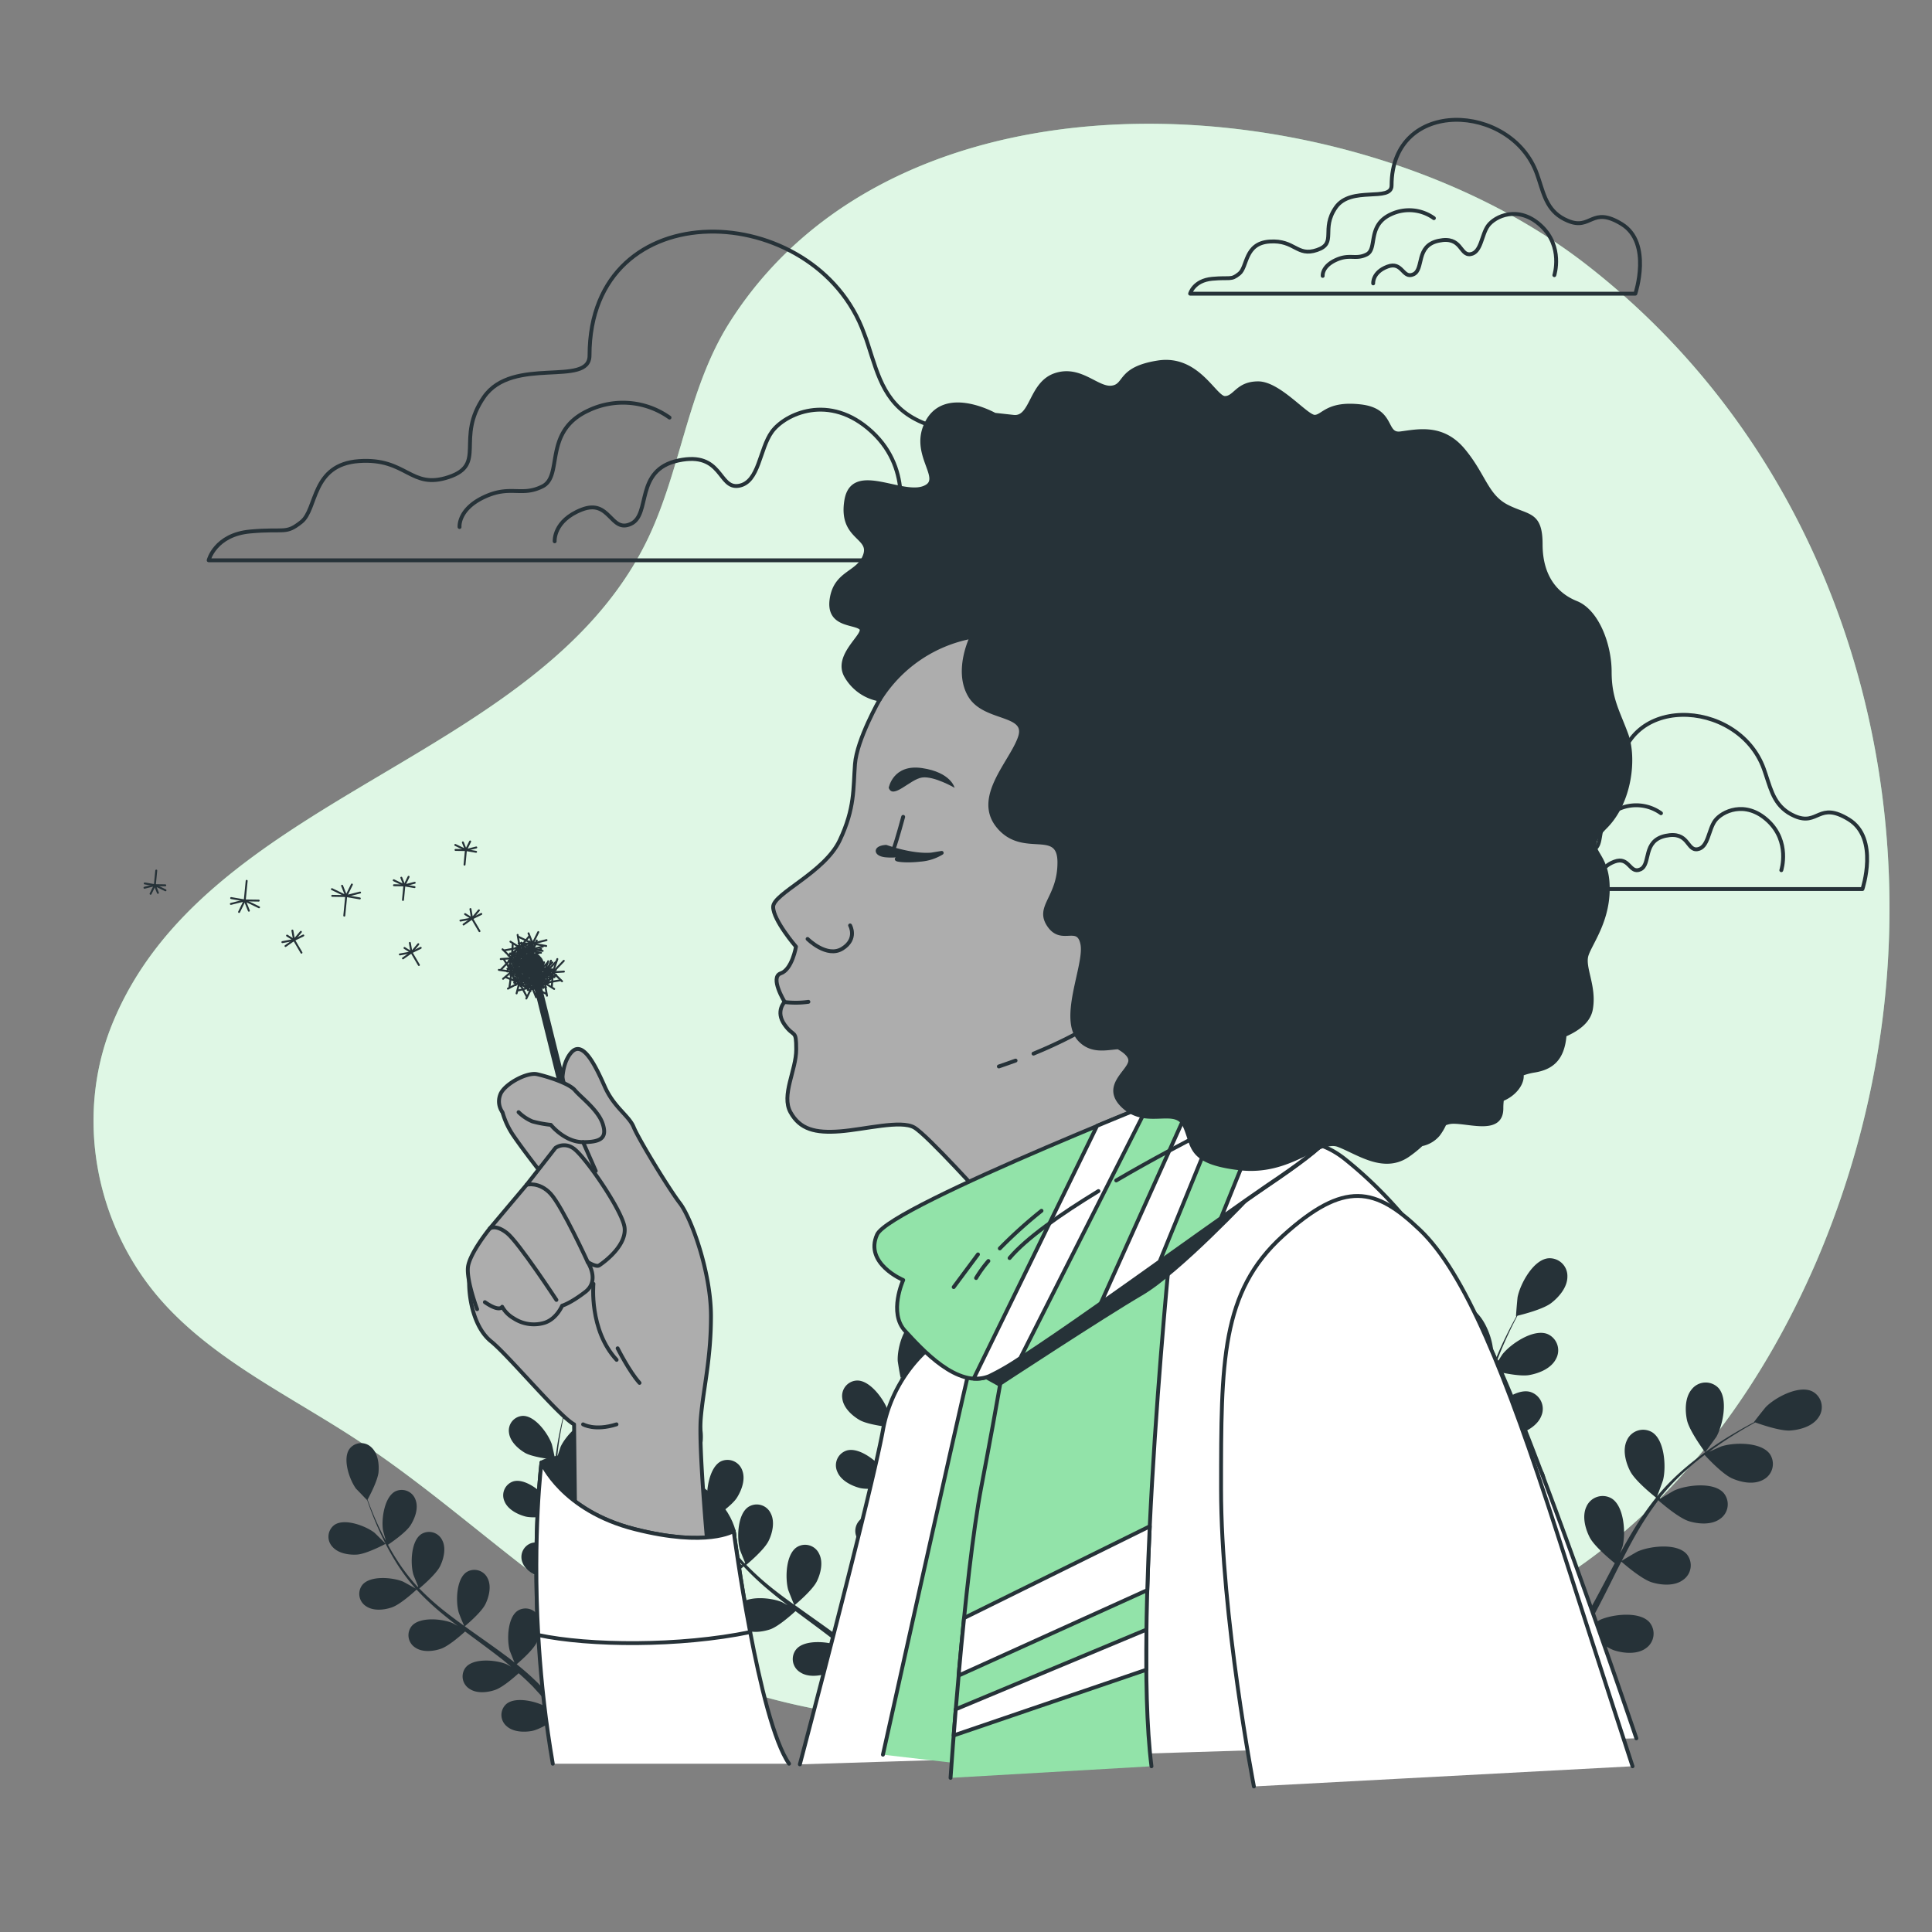 <svg xmlns="http://www.w3.org/2000/svg" viewBox="0 0 500 500"><rect x="0" y="0" width="500" height="500" fill="#808080" stroke="none"/><g id="background-simple"><path d="M486.71,267.33c10.33-72.2-14.12-150.78-76.35-199-60-46.52-176.92-55.21-221.51,15.06-11.2,17.65-12.61,39.2-22,57.69-28.73,56.3-114,64.75-137.93,124.25-9.67,24.08-4.18,52.79,13.84,72.37,13.61,14.8,32.9,23.91,50,35.18,27.83,18.29,51.32,43.35,82,57.77,37.56,17.66,82,17.59,123.78,12.09,39.93-5.27,80.29-15.67,112-38.61,27.24-19.71,46.49-47.61,59.36-77.23A235.51,235.51,0,0,0,486.71,267.33Z" style="fill:#92E3A9"></path><path d="M486.71,267.33c10.33-72.2-14.12-150.78-76.35-199-60-46.52-176.92-55.21-221.51,15.06-11.2,17.65-12.61,39.2-22,57.69-28.73,56.3-114,64.75-137.93,124.25-9.67,24.08-4.18,52.79,13.84,72.37,13.61,14.8,32.9,23.91,50,35.18,27.83,18.29,51.32,43.35,82,57.77,37.56,17.66,82,17.59,123.78,12.09,39.93-5.27,80.29-15.67,112-38.61,27.24-19.71,46.49-47.61,59.36-77.23A235.51,235.51,0,0,0,486.71,267.33Z" style="fill:#fff;opacity:0.7"></path></g><g id="Plants"><path d="M92.34,402.33c2.51-.14,7.47-2.79,7.47-2.8s-2.74-2.74-2.93-2.89c-2.27-1.74-7.68-3.79-10.32-2a3.79,3.79,0,0,0-.57,5.61C87.46,402,90.21,402.45,92.34,402.33Z" style="fill:#263238"></path><path d="M143.66,377.77c.06,0-.77-3.8-.85-4-.93-2.71-4.31-7.4-7.51-7.34a3.79,3.79,0,0,0-3.57,4.37c.26,2.24,2.32,4.13,4.16,5.21C138.06,377.24,143.66,377.77,143.66,377.77Z" style="fill:#263238"></path><path d="M95,388.21l0-.06c.3.87.63,1.79,1,2.79.71,1.84,1.53,3.91,2.58,6.11a66.82,66.82,0,0,0,3.71,6.92,49.84,49.84,0,0,0,5.21,7.09l.07.07c-.81-.48-3.11-1.74-3.29-1.82-2.65-1.09-8.4-1.63-10.47.82a3.78,3.78,0,0,0,.93,5.56c1.87,1.28,4.64,1,6.66.3,2.29-.77,6.11-4.33,6.41-4.61a68.2,68.2,0,0,0,6.52,6.14c1.34,1.11,2.72,2.2,4.12,3.26-.71-.39-1.35-.73-1.45-.77-2.64-1.09-8.4-1.63-10.46.82a3.78,3.78,0,0,0,.93,5.56c1.86,1.28,4.63,1,6.66.3s5.38-3.66,6.24-4.46l1.62,1.21c2.61,1.93,5.21,3.84,7.71,5.79.88.69,1.72,1.4,2.57,2.11-.63-.35-1.17-.64-1.26-.67-2.64-1.09-8.4-1.63-10.46.82a3.78,3.78,0,0,0,.93,5.56c1.87,1.28,4.63,1,6.66.3s5.05-3.38,6.09-4.32c.84.75,1.69,1.5,2.47,2.27.52.53,1.07,1,1.56,1.58l1.49,1.63c.91,1.07,1.86,2.17,2.72,3.24.61.74,1.17,1.46,1.74,2.18-.87-.7-2.6-2-2.75-2.12-2.46-1.47-8.06-2.88-10.47-.77a3.79,3.79,0,0,0,.07,5.64c1.65,1.55,4.44,1.67,6.54,1.3,2.32-.4,6.48-3.21,7-3.56.94,1.19,1.84,2.36,2.67,3.48,2.09,2.78,3.83,5.28,5.23,7.34h2.57c-1.57-2.25-3.69-5.17-6.29-8.49-1-1.22-2-2.5-3.06-3.8a41,41,0,0,0,3-3.82c2.27.85,6.95.8,7.56.79.12,1.52.23,3,.31,4.38.25,4.43.32,8.17.32,10.94h1.28l.85-.43c-.07-2.75-.22-6.39-.56-10.64-.12-1.53-.28-3.17-.46-4.86.6-.16,5.45-1.49,7.27-3,1.65-1.36,3.37-3.55,3.27-5.81a3.8,3.8,0,0,0-4.23-3.73c-3.17.46-5.75,5.63-6.23,8.45,0,.17-.13,2-.18,3.17-.08-.69-.14-1.36-.23-2.06-.16-1.4-.37-2.79-.58-4.29-.13-.72-.26-1.44-.39-2.18s-.33-1.48-.5-2.24c-.41-1.73-.91-3.47-1.46-5.21,1.22-.14,5.56-.72,7.41-1.82s3.86-3,4.11-5.25a3.79,3.79,0,0,0-3.62-4.33c-3.2,0-6.54,4.69-7.44,7.41-.05.17-.48,2.19-.69,3.3-.34-1-.67-2.08-1-3.13-1.08-3-2.27-6-3.44-9-.36-.92-.71-1.85-1.06-2.77.43-.05,5.61-.63,7.67-1.86,1.83-1.1,3.87-3,4.11-5.25a3.79,3.79,0,0,0-3.61-4.33c-3.21,0-6.54,4.69-7.44,7.41-.07.2-.68,3.11-.8,3.86-.77-2-1.52-4.07-2.18-6.1a68.17,68.17,0,0,1-2.17-8.39c.21,0,5.61-.6,7.72-1.86,1.83-1.1,3.87-3,4.11-5.25a3.78,3.78,0,0,0-3.61-4.33c-3.21,0-6.54,4.69-7.44,7.41-.06.17-.53,2.39-.72,3.45h-.19a49.39,49.39,0,0,1-.62-8.69c0-1.6.1-3.13.23-4.62,1,0,5.66-.08,7.69-1s4.17-2.56,4.67-4.77a3.79,3.79,0,0,0-3.12-4.7c-3.19-.38-7,4-8.21,6.55-.06.14-.56,1.65-.91,2.76.06-.67.12-1.37.2-2,.29-2.4.69-4.59,1.07-6.52.23-1.1.45-2.09.67-3,1-.53,5-2.69,6.33-4.42s2.53-4.19,1.94-6.38a3.78,3.78,0,0,0-4.93-2.73c-3,1.13-4.41,6.73-4.27,9.59,0,.25.65,4.09.7,4.06l.06,0c-.23.88-.46,1.83-.7,2.87-.42,1.93-.88,4.11-1.22,6.52a67.85,67.85,0,0,0-.72,7.83,48.88,48.88,0,0,0,.44,8.78.36.36,0,0,0,0,.1c-.41-.84-1.63-3.17-1.75-3.33-1.61-2.37-6.11-6-9.18-5.1a3.79,3.79,0,0,0-2.29,5.16c.85,2.09,3.32,3.37,5.39,3.92,2.33.62,7.48-.24,7.89-.31a67,67,0,0,0,2.05,8.72c.5,1.67,1,3.33,1.63,5-.37-.72-.72-1.36-.77-1.44-1.61-2.37-6.11-6-9.19-5.09a3.79,3.79,0,0,0-2.29,5.15c.85,2.1,3.33,3.37,5.39,3.93s6.51-.09,7.67-.28L149,410c1.11,3,2.23,6.07,3.24,9.08.35,1.06.66,2.11,1,3.17-.34-.64-.63-1.17-.68-1.25-1.61-2.37-6.11-6-9.18-5.09a3.78,3.78,0,0,0-2.29,5.15c.85,2.1,3.32,3.38,5.39,3.93s6.07,0,7.46-.25c.29,1.09.58,2.19.81,3.26.14.73.33,1.43.43,2.17s.23,1.47.34,2.19c.17,1.4.35,2.84.48,4.21.1,1,.17,1.86.25,2.77-.34-1.06-1.05-3.12-1.13-3.28a14.67,14.67,0,0,0-5-5.5,4.11,4.11,0,0,0-.43-.73,3.8,3.8,0,0,0-5.59-.78c-2.39,2.14-1.69,7.87-.53,10.49.07.15,1,1.74,1.6,2.74l-1.33-1.59c-.91-1.08-1.85-2.13-2.85-3.26l-1.53-1.6c-.5-.54-1.09-1.06-1.64-1.59-1.3-1.22-2.68-2.39-4.1-3.54.94-.8,4.24-3.68,5.17-5.61s1.57-4.64.53-6.65a3.78,3.78,0,0,0-5.4-1.61c-2.69,1.74-2.87,7.52-2.12,10.28.05.17.81,2.09,1.25,3.14-.86-.69-1.71-1.37-2.6-2-2.56-1.91-5.22-3.77-7.86-5.64-.81-.57-1.61-1.15-2.41-1.73.34-.28,4.33-3.61,5.37-5.78.93-1.93,1.57-4.64.54-6.65a3.79,3.79,0,0,0-5.41-1.61c-2.68,1.74-2.86,7.52-2.11,10.28,0,.21,1.15,3,1.46,3.66-1.76-1.27-3.51-2.56-5.18-3.89a66.76,66.76,0,0,1-6.44-5.8c.16-.13,4.34-3.59,5.41-5.81.93-1.93,1.57-4.64.54-6.65a3.79,3.79,0,0,0-5.41-1.61c-2.69,1.74-2.86,7.52-2.12,10.28,0,.18.89,2.29,1.31,3.28l-.16.1a49.53,49.53,0,0,1-5.31-6.9c-.88-1.34-1.64-2.67-2.36-4,.85-.57,4.68-3.19,5.86-5.08s2.07-4.44,1.27-6.55a3.79,3.79,0,0,0-5.2-2.2c-2.86,1.44-3.67,7.16-3.23,10,0,.15.44,1.68.76,2.8-.31-.6-.65-1.21-.94-1.78-1.09-2.17-2-4.22-2.7-6-.42-1-.78-2-1.1-2.87.54-1,2.66-5,2.84-7.18s-.21-4.89-1.9-6.39a3.78,3.78,0,0,0-5.62.44c-1.88,2.59,0,8.05,1.73,10.35C92.31,385.41,95,388.26,95,388.21Z" style="fill:#263238"></path><path d="M176,395.59c2.67-.15,8-3,8-3s-2.92-2.92-3.13-3.09c-2.42-1.86-8.18-4-11-2.1a4,4,0,0,0-.61,6C170.78,395.25,173.71,395.71,176,395.59Z" style="fill:#263238"></path><path d="M230.71,369.4c.07,0-.82-4-.91-4.3-1-2.89-4.59-7.89-8-7.82a4,4,0,0,0-3.81,4.65c.29,2.4,2.48,4.41,4.45,5.56C224.74,368.83,230.71,369.4,230.71,369.4Z" style="fill:#263238"></path><path d="M236.88,341.93c-3.19,1.2-4.69,7.18-4.55,10.23,0,.26.69,4.35.75,4.33l.06,0c-.24.94-.49,2-.74,3.07-.45,2.05-.94,4.38-1.3,7a71.73,71.73,0,0,0-.78,8.34,53.69,53.69,0,0,0,.47,9.37.36.36,0,0,1,0,.11c-.43-.9-1.74-3.38-1.86-3.56-1.71-2.52-6.51-6.39-9.79-5.43a4,4,0,0,0-2.44,5.5c.9,2.23,3.55,3.59,5.75,4.18,2.48.66,8-.26,8.41-.33a72.67,72.67,0,0,0,2.19,9.3c.53,1.77,1.12,3.55,1.74,5.32-.4-.77-.77-1.45-.83-1.54-1.72-2.52-6.51-6.39-9.79-5.43a4,4,0,0,0-2.45,5.5c.91,2.23,3.55,3.59,5.75,4.18s6.94-.09,8.18-.29c.25.68.48,1.35.73,2,1.18,3.25,2.37,6.48,3.44,9.69.38,1.13.71,2.25,1,3.38-.36-.68-.66-1.25-.72-1.33-1.72-2.53-6.51-6.4-9.79-5.43a4,4,0,0,0-2.45,5.49c.91,2.24,3.55,3.6,5.76,4.19s6.47,0,7.95-.26c.31,1.16.62,2.33.87,3.47.15.78.35,1.52.45,2.32s.25,1.56.37,2.33c.18,1.49.37,3,.51,4.49.1,1,.18,2,.27,2.95-.37-1.13-1.13-3.32-1.21-3.5a15.67,15.67,0,0,0-5.32-5.86,4.7,4.7,0,0,0-.46-.78,4,4,0,0,0-6-.83c-2.55,2.28-1.8,8.39-.57,11.18.08.17,1.07,1.86,1.71,2.93-.47-.57-.93-1.13-1.42-1.7-1-1.15-2-2.27-3-3.47l-1.63-1.71c-.53-.58-1.16-1.13-1.75-1.7-1.39-1.3-2.86-2.55-4.37-3.77,1-.85,4.52-3.92,5.51-6s1.68-4.95.57-7.09a4,4,0,0,0-5.76-1.73c-2.87,1.87-3.06,8-2.26,11,0,.18.86,2.23,1.33,3.35-.91-.73-1.82-1.46-2.77-2.17-2.73-2-5.56-4-8.38-6l-2.57-1.84c.36-.3,4.62-3.86,5.73-6.17,1-2.05,1.67-4.94.57-7.09a4,4,0,0,0-5.76-1.72c-2.87,1.86-3.06,8-2.26,11,.06.22,1.23,3.17,1.56,3.91-1.88-1.36-3.75-2.73-5.53-4.15a71.78,71.78,0,0,1-6.86-6.18c.17-.14,4.63-3.83,5.77-6.2,1-2,1.67-4.95.57-7.09a4,4,0,0,0-5.77-1.72c-2.86,1.86-3.05,8-2.25,11,.05.2.94,2.44,1.39,3.5l-.17.11a53.3,53.3,0,0,1-5.67-7.36c-.93-1.43-1.75-2.85-2.51-4.25.9-.6,5-3.4,6.25-5.42s2.21-4.73,1.35-7a4.05,4.05,0,0,0-5.54-2.35c-3,1.54-3.92,7.64-3.45,10.66,0,.16.47,1.8.81,3-.33-.64-.69-1.29-1-1.91-1.16-2.3-2.08-4.49-2.88-6.43-.45-1.11-.83-2.12-1.17-3.07.57-1.05,2.84-5.32,3-7.65s-.22-5.22-2-6.82a4,4,0,0,0-6,.47c-2,2.77.05,8.58,1.85,11,.16.22,3,3.26,3,3.2l0-.06c.31.92.66,1.9,1.06,3,.76,2,1.64,4.17,2.76,6.52a73.9,73.9,0,0,0,4,7.38,52.2,52.2,0,0,0,5.56,7.55l.08.08c-.86-.51-3.32-1.86-3.52-1.94-2.82-1.16-8.95-1.74-11.16.87a4,4,0,0,0,1,5.94c2,1.36,4.94,1,7.1.32,2.44-.82,6.51-4.62,6.84-4.92a71.24,71.24,0,0,0,7,6.55c1.42,1.19,2.89,2.34,4.39,3.48-.76-.42-1.44-.79-1.54-.83-2.83-1.16-9-1.74-11.17.87a4.06,4.06,0,0,0,1,5.94c2,1.36,4.94,1,7.1.31s5.73-3.9,6.66-4.75l1.73,1.29c2.77,2.06,5.55,4.09,8.21,6.18.94.73,1.84,1.49,2.74,2.24-.67-.37-1.24-.67-1.33-.71-2.83-1.16-9-1.74-11.16.87a4,4,0,0,0,1,5.94c2,1.36,4.94,1,7.1.31s5.39-3.6,6.49-4.6c.9.8,1.81,1.6,2.64,2.41.56.57,1.14,1.08,1.67,1.69l1.59,1.74c1,1.14,2,2.32,2.9,3.46.64.79,1.24,1.55,1.85,2.32-.93-.74-2.77-2.16-2.94-2.26-2.61-1.57-8.59-3.07-11.16-.82a4,4,0,0,0,.08,6c1.76,1.65,4.73,1.78,7,1.39,2.48-.43,6.91-3.42,7.47-3.8,1,1.27,2,2.52,2.85,3.71,3,4.09,5.45,7.61,7.1,10.11l2.07-1-.12-.17c-1.72-2.5-4.24-6-7.45-10.13-1-1.29-2.11-2.66-3.26-4.05a45,45,0,0,0,3.18-4.07c2.41.9,7.41.86,8.06.85.13,1.61.24,3.18.32,4.67.3,5.09.36,9.35.35,12.35l2.27-1.15c-.07-2.93-.23-6.81-.6-11.34-.12-1.64-.29-3.39-.48-5.18.63-.17,5.81-1.59,7.74-3.19,1.76-1.45,3.6-3.79,3.49-6.2a4,4,0,0,0-4.51-4c-3.38.49-6.13,6-6.64,9,0,.18-.14,2.14-.19,3.38-.08-.73-.16-1.45-.25-2.2-.17-1.49-.39-3-.62-4.57-.14-.76-.28-1.54-.42-2.32s-.35-1.59-.52-2.39c-.44-1.85-1-3.7-1.56-5.55,1.3-.16,5.93-.78,7.89-1.95s4.13-3.2,4.39-5.6a4,4,0,0,0-3.86-4.62c-3.41,0-7,5-7.93,7.9-.06.18-.51,2.34-.74,3.53-.36-1.11-.71-2.23-1.11-3.34-1.15-3.21-2.42-6.43-3.67-9.64l-1.13-3c.47,0,6-.67,8.18-2,2-1.17,4.13-3.2,4.39-5.6a4,4,0,0,0-3.86-4.62c-3.41,0-7,5-7.93,7.91-.07.21-.72,3.32-.85,4.11-.82-2.17-1.62-4.34-2.32-6.51a69.65,69.65,0,0,1-2.32-8.94c.22,0,6-.64,8.23-2,2-1.16,4.13-3.2,4.39-5.59a4,4,0,0,0-3.86-4.62c-3.41,0-7,5-7.93,7.9-.06.19-.56,2.55-.77,3.68h-.19a51.22,51.22,0,0,1-.67-9.26c0-1.71.11-3.34.25-4.93,1.08,0,6-.08,8.2-1.07s4.45-2.73,5-5.08a4,4,0,0,0-3.32-5c-3.4-.4-7.48,4.21-8.75,7-.07.15-.61,1.76-1,2.94.07-.72.14-1.46.22-2.14.3-2.56.74-4.89,1.14-7,.24-1.17.48-2.22.71-3.2,1.07-.56,5.31-2.88,6.75-4.71s2.7-4.48,2.08-6.81A4,4,0,0,0,236.88,341.93Z" style="fill:#263238"></path><path d="M377.6,349.76c2.16,2.13,8.57,4.43,8.57,4.43s.23-4.68.21-5c-.27-3.45-2.83-9.95-6.6-10.85a4.58,4.58,0,0,0-5.49,4.05C373.93,345.12,375.76,347.94,377.6,349.76Z" style="fill:#263238"></path><path d="M441.28,375.84c0,.05,2.78-3.78,2.92-4,1.68-3,3.13-9.86.48-12.69a4.58,4.58,0,0,0-6.81.34c-1.8,2.07-1.82,5.44-1.29,8C437.2,370.39,441.28,375.83,441.28,375.84Z" style="fill:#263238"></path><path d="M469.07,360.12c-3.45-1.77-9.61,1.51-12.06,4-.21.21-3.14,3.89-3.07,3.92l.07,0c-1,.51-2,1.07-3.14,1.7-2.07,1.19-4.4,2.55-6.84,4.2a81.72,81.72,0,0,0-7.6,5.7,60,60,0,0,0-7.52,7.52l-.07.11c.42-1.06,1.51-4,1.57-4.28.82-3.36.42-10.34-2.89-12.36a4.58,4.58,0,0,0-6.48,2.13c-1.19,2.46-.32,5.72.86,8,1.33,2.59,6.29,6.51,6.69,6.82a81.15,81.15,0,0,0-6.16,8.91c-1.09,1.8-2.13,3.65-3.15,5.52.34-.92.63-1.75.66-1.87.82-3.36.42-10.34-2.88-12.36a4.59,4.59,0,0,0-6.49,2.12c-1.18,2.47-.32,5.72.86,8s5.36,5.76,6.47,6.65c-.38.73-.77,1.44-1.15,2.16-1.83,3.46-3.64,6.93-5.52,10.27-.66,1.18-1.36,2.32-2.05,3.46.3-.82.55-1.52.57-1.62.82-3.37.42-10.34-2.88-12.37a4.59,4.59,0,0,0-6.49,2.13c-1.18,2.46-.32,5.72.86,8s5,5.42,6.27,6.49c-.74,1.14-1.48,2.29-2.25,3.37-.55.72-1,1.46-1.61,2.15s-1.12,1.4-1.68,2.08c-1.11,1.29-2.26,2.62-3.38,3.85-.77.86-1.53,1.66-2.28,2.47.67-1.16,1.94-3.47,2-3.68a17.77,17.77,0,0,0,.88-8.94,6.45,6.45,0,0,0,.31-1,4.59,4.59,0,0,0-3.84-5.64c-3.86-.42-8.43,4.87-9.84,8-.08.19-.75,2.31-1.16,3.66.12-.83.24-1.63.35-2.49.23-1.68.41-3.37.61-5.19.06-.88.13-1.77.19-2.67s.06-1.84.1-2.77c0-2.16,0-4.34-.16-6.54,1.48.19,6.74.81,9.23.08s5.43-2.36,6.39-4.92a4.58,4.58,0,0,0-2.94-6.16c-3.74-1-9.06,3.54-10.93,6.45-.12.18-1.22,2.42-1.81,3.67-.08-1.33-.15-2.65-.28-4-.36-3.86-.85-7.75-1.32-11.63-.14-1.19-.27-2.38-.41-3.56.53.07,6.76.94,9.55.12,2.48-.73,5.43-2.36,6.39-4.92a4.59,4.59,0,0,0-2.94-6.16c-3.74-1-9.06,3.54-10.93,6.45-.14.22-1.73,3.45-2.09,4.29-.3-2.62-.57-5.22-.73-7.81a81.33,81.33,0,0,1,0-10.47c.24,0,6.74,1,9.6.13,2.48-.73,5.43-2.36,6.39-4.92a4.59,4.59,0,0,0-2.94-6.16c-3.74-1-9.06,3.54-10.93,6.45-.12.2-1.34,2.65-1.88,3.83l-.22-.05a59.58,59.58,0,0,1,1.87-10.37c.49-1.87,1.07-3.64,1.66-5.34,1.19.3,6.66,1.61,9.31,1.13s5.66-1.74,6.9-4.18a4.59,4.59,0,0,0-2.24-6.45c-3.62-1.39-9.41,2.52-11.58,5.21-.12.15-1.16,1.77-1.9,3,.28-.77.56-1.56.84-2.29,1.05-2.73,2.19-5.17,3.21-7.32.6-1.22,1.15-2.31,1.69-3.32,1.32-.32,6.64-1.66,8.74-3.28s4.22-4.16,4.19-6.89a4.59,4.59,0,0,0-5-4.69c-3.85.43-7.18,6.57-7.88,10-.06.3-.47,5-.4,5l.08,0c-.53,1-1.09,2-1.68,3.16-1.07,2.13-2.27,4.55-3.39,7.27a82.12,82.12,0,0,0-3.19,8.95,59.49,59.49,0,0,0-2.12,10.42.57.57,0,0,0,0,.13c-.22-1.12-1-4.21-1-4.44-1.18-3.25-5.36-8.85-9.23-8.72a4.6,4.6,0,0,0-4.24,5.36c.37,2.71,2.89,4.94,5.15,6.21,2.54,1.43,8.84,2,9.34,2a79.4,79.4,0,0,0-.22,10.83c.08,2.11.24,4.22.41,6.34-.22-1-.43-1.81-.47-1.92-1.18-3.26-5.36-8.86-9.23-8.72a4.59,4.59,0,0,0-4.24,5.35c.37,2.71,2.89,4.95,5.15,6.21s7.64,1.85,9.06,2c.08.81.15,1.63.23,2.44.38,3.9.78,7.78,1.06,11.61.1,1.35.15,2.68.2,4-.2-.85-.38-1.56-.42-1.67-1.17-3.25-5.35-8.85-9.23-8.72a4.59,4.59,0,0,0-4.23,5.35c.37,2.71,2.89,4.95,5.14,6.22s7.12,1.79,8.81,1.95c0,1.37,0,2.73,0,4.06-.06.9-.05,1.77-.15,2.68s-.17,1.78-.25,2.66c-.23,1.69-.45,3.43-.71,5.07-.17,1.15-.35,2.23-.54,3.33-.08-1.35-.29-4-.34-4.19-.66-3.39-3.95-9.56-7.8-10a4.58,4.58,0,0,0-5,4.65c-.05,2.74,2.1,5.33,4.14,6.92,2.24,1.76,8.13,3.21,8.87,3.39-.31,1.8-.62,3.56-.95,5.22-1.11,5.68-2.24,10.37-3.09,13.66l2.45.94c0-.07,0-.14.05-.22.79-3.35,1.84-8.15,2.85-14,.32-1.83.62-3.8.92-5.83a48.38,48.38,0,0,0,5.84-.42c1.08,2.71,4.92,6.88,5.42,7.42-1.25,1.34-2.49,2.63-3.67,3.83-4.06,4.12-7.6,7.41-10.12,9.69l2.69,1c2.41-2.29,5.55-5.38,9.08-9.13,1.28-1.36,2.62-2.83,4-4.35.62.4,5.75,3.67,8.57,4.08,2.56.37,5.92.14,7.87-1.78a4.59,4.59,0,0,0-.09-6.83c-3-2.47-9.71-.58-12.63,1.28-.17.11-1.91,1.51-3,2.41l1.67-1.88c1.12-1.28,2.2-2.59,3.36-4l1.64-2.12c.56-.69,1.07-1.5,1.61-2.26,1.22-1.77,2.36-3.64,3.48-5.54,1.12,1,5.17,4.4,7.65,5.16s5.83,1,8-.57a4.59,4.59,0,0,0,.95-6.76c-2.58-2.9-9.51-2.05-12.68-.66-.2.09-2.35,1.35-3.53,2.06.67-1.14,1.33-2.29,2-3.47,1.83-3.41,3.57-6.93,5.32-10.43.53-1.07,1.08-2.13,1.62-3.19.4.35,5.12,4.51,7.9,5.37,2.47.75,5.83,1,8-.58a4.57,4.57,0,0,0,1-6.75c-2.58-2.9-9.52-2.06-12.68-.66-.24.11-3.34,1.92-4.11,2.42,1.2-2.34,2.41-4.67,3.7-6.91a81.67,81.67,0,0,1,5.76-8.75c.19.17,5.09,4.53,7.94,5.41,2.47.75,5.83,1,8-.58a4.57,4.57,0,0,0,.95-6.75c-2.58-2.9-9.52-2.06-12.68-.66-.21.09-2.57,1.47-3.68,2.16l-.15-.17a59.46,59.46,0,0,1,7.28-7.61c1.44-1.29,2.89-2.45,4.33-3.54.83.91,4.67,5,7.14,6.08s5.68,1.66,8.06.31a4.59,4.59,0,0,0,1.69-6.61c-2.25-3.16-9.24-3.08-12.54-2-.18.05-1.94.83-3.21,1.42.66-.49,1.32-1,2-1.45,2.39-1.69,4.68-3.1,6.72-4.33,1.17-.69,2.24-1.29,3.24-1.84,1.28.46,6.46,2.28,9.1,2.09s5.81-1.14,7.3-3.44A4.58,4.58,0,0,0,469.07,360.12Z" style="fill:#263238"></path></g><g id="Clouds"><path d="M224.66,89.23c-.31-1-.63-1.89-1-2.84C211.11,51.4,152.57,49,152.57,92c0,8.28-19.88,0-27.34,10.77s.83,17.39-9.11,20.7-10.77-5-23.19-4.14S82.16,131.75,78,135.06s-4.14,1.66-13.25,2.49S54,145,54,145H271.84s8.28-24.85-6.63-34-14.9,3.31-26.5-1.66C229.13,105.28,227.34,97.48,224.66,89.23Z" style="fill:none;stroke:#263238;stroke-linecap:round;stroke-linejoin:round"></path><path d="M232.19,135.94s4.51-14-6.56-24.21-22.57-4.51-25.85,0-3.28,13.13-8.61,14-4.11-9-15.59-6.56-7,13.95-12.31,16.41-5.33-6.57-12.72-3.69-7,8.2-7,8.2" style="fill:none;stroke:#263238;stroke-linecap:round;stroke-linejoin:round"></path><path d="M173.27,108.07a20.78,20.78,0,0,0-21-1.83c-11.88,5.48-6.4,16.9-11.88,19.64s-8.22-.46-15.07,2.74-6.39,7.77-6.39,7.77" style="fill:none;stroke:#263238;stroke-linecap:round;stroke-linejoin:round"></path><path d="M398.27,46.5q-.24-.75-.51-1.5c-6.66-18.51-37.62-19.79-37.62,3,0,4.38-10.52,0-14.46,5.7s.44,9.2-4.82,11-5.7-2.63-12.27-2.19-5.69,6.57-7.88,8.32-2.19.88-7,1.32S308,76,308,76H423.23s4.38-13.14-3.51-18-7.88,1.75-14-.88C400.64,55,399.69,50.87,398.27,46.5Z" style="fill:none;stroke:#263238;stroke-linecap:round;stroke-linejoin:round"></path><path d="M402.26,71.21s2.38-7.38-3.48-12.81-11.93-2.38-13.67,0-1.73,6.95-4.55,7.38-2.17-4.77-8.25-3.47-3.69,7.38-6.51,8.68S363,67.52,359.07,69s-3.69,4.34-3.69,4.34" style="fill:none;stroke:#263238;stroke-linecap:round;stroke-linejoin:round"></path><path d="M371.09,56.46a11,11,0,0,0-11.12-1c-6.28,2.9-3.38,8.94-6.28,10.39s-4.35-.24-8,1.45-3.38,4.1-3.38,4.1" style="fill:none;stroke:#263238;stroke-linecap:round;stroke-linejoin:round"></path><path d="M457,200.5q-.24-.75-.51-1.5c-6.65-18.51-37.62-19.79-37.62,3,0,4.38-10.52,0-14.46,5.7s.44,9.2-4.82,11-5.69-2.63-12.27-2.19-5.69,6.57-7.88,8.32-2.19.88-7,1.32-5.7,3.94-5.7,3.94H482s4.38-13.14-3.51-18-7.88,1.75-14-.88C459.41,209,458.46,204.87,457,200.5Z" style="fill:none;stroke:#263238;stroke-linecap:round;stroke-linejoin:round"></path><path d="M461,225.21s2.38-7.38-3.48-12.81-11.93-2.38-13.67,0-1.73,6.95-4.55,7.38-2.17-4.77-8.25-3.47-3.69,7.38-6.51,8.68-2.82-3.47-6.73-2-3.69,4.34-3.69,4.34" style="fill:none;stroke:#263238;stroke-linecap:round;stroke-linejoin:round"></path><path d="M429.86,210.46a11,11,0,0,0-11.11-1c-6.29,2.9-3.39,8.94-6.29,10.39s-4.34-.24-8,1.45-3.38,4.1-3.38,4.1" style="fill:none;stroke:#263238;stroke-linecap:round;stroke-linejoin:round"></path></g><g id="Character"><path d="M140.14,378.51s6.4-3.94,24.62,0,23.63,12.31,25.11,17.72-5.91,9.85-17.73,12.31-28.55-13.79-30-18.22S140.14,378.51,140.14,378.51Z" style="fill:#263238;stroke:#263238;stroke-linecap:round;stroke-linejoin:round"></path><path d="M129.44,284.85a20.47,20.47,0,0,0,3.57,9.24c3.28,4.77,9,11.93,9,11.93s-20.27,19.08-20.57,24.44,1.19,13.12,5.66,16.7,17.59,19.37,21.47,21.46l.29,25.34s.6,7.45,17.59,9.54,16.7-3,16.7-3-2.39-25.94-1.79-33.39S184,351.93,184,340.6s-5.07-25.34-8.05-29.22S165.21,294.69,164,291.71s-5.07-5.07-7.46-10.44-5.66-12.22-8.64-8.94-3,10.43-.89,14.91l2.08,4.47s-5.66-9.54-10.73-10.14S132.72,280.68,129.44,284.85Z" style="fill:#adadad;stroke:#263238;stroke-linecap:round;stroke-linejoin:round"></path><path d="M153.58,332.25s-1.19,11.92,6,19.68" style="fill:none;stroke:#263238;stroke-linecap:round;stroke-linejoin:round"></path><path d="M159.84,348.94s3,6,5.67,8.95" style="fill:none;stroke:#263238;stroke-linecap:round;stroke-linejoin:round"></path><path d="M150.9,368.62s3,1.79,8.65,0" style="fill:none;stroke:#263238;stroke-linecap:round;stroke-linejoin:round"></path><line x1="147.62" y1="289.32" x2="138.08" y2="250.87" style="fill:none;stroke:#263238;stroke-linecap:round;stroke-linejoin:round;stroke-width:2px"></line><circle cx="137.78" cy="249.68" r="2.98" style="fill:#263238"></circle><polyline points="129.61 250.97 132.45 248.01 129.59 248.2" style="fill:none;stroke:#263238;stroke-linecap:round;stroke-linejoin:round;stroke-width:0.5px"></polyline><polyline points="130.06 245.68 132.45 248.01 132.7 244.31" style="fill:none;stroke:#263238;stroke-linecap:round;stroke-linejoin:round;stroke-width:0.5px"></polyline><polyline points="131.28 251.43 132.45 248.01 134.12 244.85" style="fill:none;stroke:#263238;stroke-linecap:round;stroke-linejoin:round;stroke-width:0.5px"></polyline><line x1="132.45" y1="248.01" x2="137.12" y2="250.04" style="fill:none;stroke:#263238;stroke-linecap:round;stroke-linejoin:round;stroke-width:0.5px"></line><polyline points="131.84 255.54 132.4 251.47 130.19 253.31" style="fill:none;stroke:#263238;stroke-linecap:round;stroke-linejoin:round;stroke-width:0.5px"></polyline><polyline points="129.1 251 132.4 251.47 130.43 248.34" style="fill:none;stroke:#263238;stroke-linecap:round;stroke-linejoin:round;stroke-width:0.5px"></polyline><polyline points="133.47 254.93 132.4 251.47 131.89 247.94" style="fill:none;stroke:#263238;stroke-linecap:round;stroke-linejoin:round;stroke-width:0.5px"></polyline><line x1="132.4" y1="251.47" x2="137.37" y2="250.38" style="fill:none;stroke:#263238;stroke-linecap:round;stroke-linejoin:round;stroke-width:0.5px"></line><polyline points="136.34 257.93 134.4 254.31 133.69 257.09" style="fill:none;stroke:#263238;stroke-linecap:round;stroke-linejoin:round;stroke-width:0.5px"></polyline><polyline points="131.45 255.86 134.4 254.31 130.96 252.93" style="fill:none;stroke:#263238;stroke-linecap:round;stroke-linejoin:round;stroke-width:0.5px"></polyline><polyline points="137.29 256.48 134.4 254.31 131.91 251.75" style="fill:none;stroke:#263238;stroke-linecap:round;stroke-linejoin:round;stroke-width:0.5px"></polyline><line x1="134.4" y1="254.31" x2="137.78" y2="250.5" style="fill:none;stroke:#263238;stroke-linecap:round;stroke-linejoin:round;stroke-width:0.5px"></line><polyline points="141.38 257.21 137.68 255.43 138.75 258.09" style="fill:none;stroke:#263238;stroke-linecap:round;stroke-linejoin:round;stroke-width:0.5px"></polyline><polyline points="136.21 258.42 137.68 255.43 134.09 256.33" style="fill:none;stroke:#263238;stroke-linecap:round;stroke-linejoin:round;stroke-width:0.5px"></polyline><polyline points="141.3 255.48 137.68 255.43 134.16 254.82" style="fill:none;stroke:#263238;stroke-linecap:round;stroke-linejoin:round;stroke-width:0.5px"></polyline><line x1="137.68" y1="255.43" x2="138.18" y2="250.36" style="fill:none;stroke:#263238;stroke-linecap:round;stroke-linejoin:round;stroke-width:0.5px"></line><polyline points="145.04 253.68 140.99 254.4 143.42 255.94" style="fill:none;stroke:#263238;stroke-linecap:round;stroke-linejoin:round;stroke-width:0.5px"></polyline><polyline points="141.56 257.69 140.99 254.4 138.62 257.25" style="fill:none;stroke:#263238;stroke-linecap:round;stroke-linejoin:round;stroke-width:0.5px"></polyline><polyline points="143.95 252.32 140.99 254.4 137.79 255.98" style="fill:none;stroke:#263238;stroke-linecap:round;stroke-linejoin:round;stroke-width:0.5px"></polyline><line x1="140.99" y1="254.4" x2="138.42" y2="250.01" style="fill:none;stroke:#263238;stroke-linecap:round;stroke-linejoin:round;stroke-width:0.5px"></line><polyline points="145.91 248.66 143.07 251.63 145.94 251.44" style="fill:none;stroke:#263238;stroke-linecap:round;stroke-linejoin:round;stroke-width:0.5px"></polyline><polyline points="145.46 253.95 143.07 251.63 142.82 255.32" style="fill:none;stroke:#263238;stroke-linecap:round;stroke-linejoin:round;stroke-width:0.5px"></polyline><polyline points="144.24 248.2 143.07 251.63 141.4 254.79" style="fill:none;stroke:#263238;stroke-linecap:round;stroke-linejoin:round;stroke-width:0.5px"></polyline><line x1="143.07" y1="251.63" x2="138.4" y2="249.59" style="fill:none;stroke:#263238;stroke-linecap:round;stroke-linejoin:round;stroke-width:0.5px"></line><polyline points="134.14 242.42 137.84 244.21 136.78 241.54" style="fill:none;stroke:#263238;stroke-linecap:round;stroke-linejoin:round;stroke-width:0.5px"></polyline><polyline points="139.31 241.22 137.84 244.21 141.44 243.3" style="fill:none;stroke:#263238;stroke-linecap:round;stroke-linejoin:round;stroke-width:0.5px"></polyline><polyline points="134.22 244.15 137.84 244.21 141.36 244.82" style="fill:none;stroke:#263238;stroke-linecap:round;stroke-linejoin:round;stroke-width:0.5px"></polyline><line x1="137.84" y1="244.21" x2="137.35" y2="249.27" style="fill:none;stroke:#263238;stroke-linecap:round;stroke-linejoin:round;stroke-width:0.5px"></line><polyline points="130.49 245.96 134.53 245.23 132.1 243.7" style="fill:none;stroke:#263238;stroke-linecap:round;stroke-linejoin:round;stroke-width:0.5px"></polyline><polyline points="133.96 241.95 134.53 245.23 136.9 242.39" style="fill:none;stroke:#263238;stroke-linecap:round;stroke-linejoin:round;stroke-width:0.5px"></polyline><polyline points="131.57 247.31 134.53 245.23 137.74 243.65" style="fill:none;stroke:#263238;stroke-linecap:round;stroke-linejoin:round;stroke-width:0.5px"></polyline><line x1="134.53" y1="245.23" x2="137.11" y2="249.62" style="fill:none;stroke:#263238;stroke-linecap:round;stroke-linejoin:round;stroke-width:0.5px"></line><polyline points="131.69 250.68 133.8 248.47 131.67 248.61" style="fill:none;stroke:#263238;stroke-linecap:round;stroke-linejoin:round;stroke-width:0.5px"></polyline><polyline points="132.02 246.74 133.8 248.47 133.99 245.71" style="fill:none;stroke:#263238;stroke-linecap:round;stroke-linejoin:round;stroke-width:0.5px"></polyline><polyline points="132.93 251.02 133.8 248.47 135.05 246.11" style="fill:none;stroke:#263238;stroke-linecap:round;stroke-linejoin:round;stroke-width:0.5px"></polyline><line x1="133.8" y1="248.47" x2="137.28" y2="249.99" style="fill:none;stroke:#263238;stroke-linecap:round;stroke-linejoin:round;stroke-width:0.5px"></line><polyline points="133.35 254.09 133.77 251.05 132.12 252.42" style="fill:none;stroke:#263238;stroke-linecap:round;stroke-linejoin:round;stroke-width:0.5px"></polyline><polyline points="131.31 250.7 133.77 251.05 132.3 248.71" style="fill:none;stroke:#263238;stroke-linecap:round;stroke-linejoin:round;stroke-width:0.5px"></polyline><polyline points="134.56 253.63 133.77 251.05 133.39 248.42" style="fill:none;stroke:#263238;stroke-linecap:round;stroke-linejoin:round;stroke-width:0.5px"></polyline><line x1="133.77" y1="251.05" x2="137.47" y2="250.24" style="fill:none;stroke:#263238;stroke-linecap:round;stroke-linejoin:round;stroke-width:0.5px"></line><polyline points="136.7 255.86 135.25 253.16 134.73 255.24" style="fill:none;stroke:#263238;stroke-linecap:round;stroke-linejoin:round;stroke-width:0.5px"></polyline><polyline points="133.06 254.32 135.25 253.16 132.69 252.14" style="fill:none;stroke:#263238;stroke-linecap:round;stroke-linejoin:round;stroke-width:0.5px"></polyline><polyline points="137.41 254.78 135.25 253.16 133.4 251.25" style="fill:none;stroke:#263238;stroke-linecap:round;stroke-linejoin:round;stroke-width:0.5px"></polyline><line x1="135.25" y1="253.16" x2="137.77" y2="250.33" style="fill:none;stroke:#263238;stroke-linecap:round;stroke-linejoin:round;stroke-width:0.5px"></line><polyline points="140.46 255.33 137.7 254 138.49 255.99" style="fill:none;stroke:#263238;stroke-linecap:round;stroke-linejoin:round;stroke-width:0.5px"></polyline><polyline points="136.6 256.23 137.7 254 135.02 254.67" style="fill:none;stroke:#263238;stroke-linecap:round;stroke-linejoin:round;stroke-width:0.5px"></polyline><polyline points="140.4 254.04 137.7 254 135.08 253.54" style="fill:none;stroke:#263238;stroke-linecap:round;stroke-linejoin:round;stroke-width:0.5px"></polyline><line x1="137.7" y1="254" x2="138.07" y2="250.22" style="fill:none;stroke:#263238;stroke-linecap:round;stroke-linejoin:round;stroke-width:0.5px"></line><polyline points="143.18 252.69 140.17 253.24 141.98 254.38" style="fill:none;stroke:#263238;stroke-linecap:round;stroke-linejoin:round;stroke-width:0.5px"></polyline><polyline points="140.59 255.68 140.17 253.24 138.4 255.35" style="fill:none;stroke:#263238;stroke-linecap:round;stroke-linejoin:round;stroke-width:0.5px"></polyline><polyline points="142.37 251.68 140.17 253.24 137.78 254.41" style="fill:none;stroke:#263238;stroke-linecap:round;stroke-linejoin:round;stroke-width:0.5px"></polyline><line x1="140.17" y1="253.24" x2="138.25" y2="249.96" style="fill:none;stroke:#263238;stroke-linecap:round;stroke-linejoin:round;stroke-width:0.5px"></line><polyline points="143.84 248.96 141.72 251.17 143.85 251.03" style="fill:none;stroke:#263238;stroke-linecap:round;stroke-linejoin:round;stroke-width:0.5px"></polyline><polyline points="143.5 252.9 141.72 251.17 141.53 253.92" style="fill:none;stroke:#263238;stroke-linecap:round;stroke-linejoin:round;stroke-width:0.5px"></polyline><polyline points="142.59 248.62 141.72 251.17 140.47 253.52" style="fill:none;stroke:#263238;stroke-linecap:round;stroke-linejoin:round;stroke-width:0.5px"></polyline><line x1="141.72" y1="251.17" x2="138.24" y2="249.65" style="fill:none;stroke:#263238;stroke-linecap:round;stroke-linejoin:round;stroke-width:0.5px"></line><polyline points="135.06 244.31 137.82 245.64 137.03 243.65" style="fill:none;stroke:#263238;stroke-linecap:round;stroke-linejoin:round;stroke-width:0.5px"></polyline><polyline points="138.92 243.41 137.82 245.64 140.5 244.96" style="fill:none;stroke:#263238;stroke-linecap:round;stroke-linejoin:round;stroke-width:0.5px"></polyline><polyline points="135.13 245.6 137.82 245.64 140.44 246.09" style="fill:none;stroke:#263238;stroke-linecap:round;stroke-linejoin:round;stroke-width:0.5px"></polyline><line x1="137.82" y1="245.64" x2="137.45" y2="249.41" style="fill:none;stroke:#263238;stroke-linecap:round;stroke-linejoin:round;stroke-width:0.5px"></line><polyline points="132.34 246.94 135.35 246.4 133.54 245.26" style="fill:none;stroke:#263238;stroke-linecap:round;stroke-linejoin:round;stroke-width:0.5px"></polyline><polyline points="134.93 243.95 135.35 246.4 137.12 244.28" style="fill:none;stroke:#263238;stroke-linecap:round;stroke-linejoin:round;stroke-width:0.5px"></polyline><polyline points="133.15 247.95 135.35 246.4 137.74 245.22" style="fill:none;stroke:#263238;stroke-linecap:round;stroke-linejoin:round;stroke-width:0.5px"></polyline><line x1="135.35" y1="246.4" x2="137.27" y2="249.67" style="fill:none;stroke:#263238;stroke-linecap:round;stroke-linejoin:round;stroke-width:0.5px"></line><polyline points="132.4 250.57 134.24 248.65 132.38 248.77" style="fill:none;stroke:#263238;stroke-linecap:round;stroke-linejoin:round;stroke-width:0.5px"></polyline><polyline points="132.69 247.14 134.24 248.65 134.4 246.25" style="fill:none;stroke:#263238;stroke-linecap:round;stroke-linejoin:round;stroke-width:0.5px"></polyline><polyline points="133.48 250.86 134.24 248.65 135.32 246.6" style="fill:none;stroke:#263238;stroke-linecap:round;stroke-linejoin:round;stroke-width:0.5px"></polyline><line x1="134.24" y1="248.64" x2="137.26" y2="249.96" style="fill:none;stroke:#263238;stroke-linecap:round;stroke-linejoin:round;stroke-width:0.5px"></line><polyline points="133.84 253.53 134.2 250.89 132.78 252.08" style="fill:none;stroke:#263238;stroke-linecap:round;stroke-linejoin:round;stroke-width:0.5px"></polyline><polyline points="132.07 250.58 134.2 250.89 132.93 248.86" style="fill:none;stroke:#263238;stroke-linecap:round;stroke-linejoin:round;stroke-width:0.5px"></polyline><polyline points="134.9 253.13 134.2 250.89 133.88 248.6" style="fill:none;stroke:#263238;stroke-linecap:round;stroke-linejoin:round;stroke-width:0.5px"></polyline><line x1="134.2" y1="250.89" x2="137.42" y2="250.18" style="fill:none;stroke:#263238;stroke-linecap:round;stroke-linejoin:round;stroke-width:0.5px"></line><polyline points="136.76 255.07 135.5 252.73 135.04 254.53" style="fill:none;stroke:#263238;stroke-linecap:round;stroke-linejoin:round;stroke-width:0.5px"></polyline><polyline points="133.59 253.73 135.5 252.73 133.27 251.83" style="fill:none;stroke:#263238;stroke-linecap:round;stroke-linejoin:round;stroke-width:0.5px"></polyline><polyline points="137.37 254.13 135.5 252.73 133.88 251.07" style="fill:none;stroke:#263238;stroke-linecap:round;stroke-linejoin:round;stroke-width:0.5px"></polyline><line x1="135.5" y1="252.73" x2="137.69" y2="250.26" style="fill:none;stroke:#263238;stroke-linecap:round;stroke-linejoin:round;stroke-width:0.5px"></line><polyline points="140.02 254.61 137.62 253.45 138.31 255.18" style="fill:none;stroke:#263238;stroke-linecap:round;stroke-linejoin:round;stroke-width:0.5px"></polyline><polyline points="136.67 255.39 137.62 253.45 135.3 254.04" style="fill:none;stroke:#263238;stroke-linecap:round;stroke-linejoin:round;stroke-width:0.5px"></polyline><polyline points="139.97 253.49 137.62 253.45 135.34 253.06" style="fill:none;stroke:#263238;stroke-linecap:round;stroke-linejoin:round;stroke-width:0.5px"></polyline><line x1="137.62" y1="253.45" x2="137.94" y2="250.17" style="fill:none;stroke:#263238;stroke-linecap:round;stroke-linejoin:round;stroke-width:0.5px"></line><polyline points="142.39 252.31 139.77 252.79 141.34 253.78" style="fill:none;stroke:#263238;stroke-linecap:round;stroke-linejoin:round;stroke-width:0.5px"></polyline><polyline points="140.13 254.91 139.77 252.79 138.23 254.63" style="fill:none;stroke:#263238;stroke-linecap:round;stroke-linejoin:round;stroke-width:0.5px"></polyline><polyline points="141.68 251.44 139.77 252.79 137.69 253.81" style="fill:none;stroke:#263238;stroke-linecap:round;stroke-linejoin:round;stroke-width:0.5px"></polyline><line x1="139.77" y1="252.79" x2="138.1" y2="249.94" style="fill:none;stroke:#263238;stroke-linecap:round;stroke-linejoin:round;stroke-width:0.5px"></line><polyline points="142.95 249.07 141.11 250.99 142.97 250.87" style="fill:none;stroke:#263238;stroke-linecap:round;stroke-linejoin:round;stroke-width:0.5px"></polyline><polyline points="142.66 252.5 141.11 250.99 140.95 253.38" style="fill:none;stroke:#263238;stroke-linecap:round;stroke-linejoin:round;stroke-width:0.5px"></polyline><polyline points="141.87 248.77 141.11 250.99 140.03 253.04" style="fill:none;stroke:#263238;stroke-linecap:round;stroke-linejoin:round;stroke-width:0.5px"></polyline><line x1="141.11" y1="250.99" x2="138.09" y2="249.67" style="fill:none;stroke:#263238;stroke-linecap:round;stroke-linejoin:round;stroke-width:0.5px"></line><polyline points="135.33 245.03 137.73 246.19 137.04 244.46" style="fill:none;stroke:#263238;stroke-linecap:round;stroke-linejoin:round;stroke-width:0.5px"></polyline><polyline points="138.68 244.25 137.73 246.19 140.05 245.6" style="fill:none;stroke:#263238;stroke-linecap:round;stroke-linejoin:round;stroke-width:0.5px"></polyline><polyline points="135.39 246.15 137.73 246.19 140.01 246.58" style="fill:none;stroke:#263238;stroke-linecap:round;stroke-linejoin:round;stroke-width:0.5px"></polyline><line x1="137.73" y1="246.18" x2="137.41" y2="249.47" style="fill:none;stroke:#263238;stroke-linecap:round;stroke-linejoin:round;stroke-width:0.5px"></line><polyline points="132.97 247.32 135.58 246.85 134.01 245.86" style="fill:none;stroke:#263238;stroke-linecap:round;stroke-linejoin:round;stroke-width:0.5px"></polyline><polyline points="135.22 244.72 135.58 246.85 137.12 245.01" style="fill:none;stroke:#263238;stroke-linecap:round;stroke-linejoin:round;stroke-width:0.5px"></polyline><polyline points="133.67 248.2 135.58 246.85 137.66 245.83" style="fill:none;stroke:#263238;stroke-linecap:round;stroke-linejoin:round;stroke-width:0.5px"></polyline><line x1="135.58" y1="246.85" x2="137.25" y2="249.69" style="fill:none;stroke:#263238;stroke-linecap:round;stroke-linejoin:round;stroke-width:0.5px"></line><polyline points="133.74 250.38 135.11 248.94 133.73 249.03" style="fill:none;stroke:#263238;stroke-linecap:round;stroke-linejoin:round;stroke-width:0.5px"></polyline><polyline points="133.96 247.82 135.11 248.94 135.23 247.16" style="fill:none;stroke:#263238;stroke-linecap:round;stroke-linejoin:round;stroke-width:0.5px"></polyline><polyline points="134.55 250.6 135.11 248.94 135.92 247.42" style="fill:none;stroke:#263238;stroke-linecap:round;stroke-linejoin:round;stroke-width:0.5px"></polyline><line x1="135.11" y1="248.94" x2="137.36" y2="249.93" style="fill:none;stroke:#263238;stroke-linecap:round;stroke-linejoin:round;stroke-width:0.5px"></line><polyline points="134.82 252.58 135.09 250.62 134.03 251.5" style="fill:none;stroke:#263238;stroke-linecap:round;stroke-linejoin:round;stroke-width:0.5px"></polyline><polyline points="133.5 250.39 135.09 250.62 134.14 249.1" style="fill:none;stroke:#263238;stroke-linecap:round;stroke-linejoin:round;stroke-width:0.5px"></polyline><polyline points="135.6 252.28 135.09 250.62 134.84 248.91" style="fill:none;stroke:#263238;stroke-linecap:round;stroke-linejoin:round;stroke-width:0.5px"></polyline><line x1="135.09" y1="250.62" x2="137.49" y2="250.09" style="fill:none;stroke:#263238;stroke-linecap:round;stroke-linejoin:round;stroke-width:0.5px"></line><polyline points="136.99 253.73 136.05 251.98 135.71 253.33" style="fill:none;stroke:#263238;stroke-linecap:round;stroke-linejoin:round;stroke-width:0.5px"></polyline><polyline points="134.63 252.73 136.05 251.98 134.39 251.32" style="fill:none;stroke:#263238;stroke-linecap:round;stroke-linejoin:round;stroke-width:0.5px"></polyline><polyline points="137.45 253.03 136.05 251.98 134.85 250.75" style="fill:none;stroke:#263238;stroke-linecap:round;stroke-linejoin:round;stroke-width:0.5px"></polyline><line x1="136.05" y1="251.98" x2="137.68" y2="250.15" style="fill:none;stroke:#263238;stroke-linecap:round;stroke-linejoin:round;stroke-width:0.5px"></line><polyline points="139.42 253.39 137.64 252.52 138.15 253.81" style="fill:none;stroke:#263238;stroke-linecap:round;stroke-linejoin:round;stroke-width:0.5px"></polyline><polyline points="136.93 253.97 137.64 252.52 135.9 252.96" style="fill:none;stroke:#263238;stroke-linecap:round;stroke-linejoin:round;stroke-width:0.5px"></polyline><polyline points="139.38 252.55 137.64 252.52 135.94 252.23" style="fill:none;stroke:#263238;stroke-linecap:round;stroke-linejoin:round;stroke-width:0.5px"></polyline><line x1="137.64" y1="252.52" x2="137.88" y2="250.08" style="fill:none;stroke:#263238;stroke-linecap:round;stroke-linejoin:round;stroke-width:0.5px"></line><polyline points="141.19 251.68 139.24 252.03 140.41 252.77" style="fill:none;stroke:#263238;stroke-linecap:round;stroke-linejoin:round;stroke-width:0.5px"></polyline><polyline points="139.51 253.62 139.24 252.03 138.09 253.4" style="fill:none;stroke:#263238;stroke-linecap:round;stroke-linejoin:round;stroke-width:0.5px"></polyline><polyline points="140.66 251.03 139.24 252.03 137.69 252.79" style="fill:none;stroke:#263238;stroke-linecap:round;stroke-linejoin:round;stroke-width:0.5px"></polyline><line x1="139.23" y1="252.03" x2="137.99" y2="249.91" style="fill:none;stroke:#263238;stroke-linecap:round;stroke-linejoin:round;stroke-width:0.5px"></line><polyline points="141.61 249.26 140.24 250.69 141.62 250.6" style="fill:none;stroke:#263238;stroke-linecap:round;stroke-linejoin:round;stroke-width:0.5px"></polyline><polyline points="141.39 251.81 140.24 250.69 140.12 252.47" style="fill:none;stroke:#263238;stroke-linecap:round;stroke-linejoin:round;stroke-width:0.5px"></polyline><polyline points="140.8 249.04 140.24 250.69 139.43 252.22" style="fill:none;stroke:#263238;stroke-linecap:round;stroke-linejoin:round;stroke-width:0.5px"></polyline><line x1="140.24" y1="250.69" x2="137.99" y2="249.71" style="fill:none;stroke:#263238;stroke-linecap:round;stroke-linejoin:round;stroke-width:0.5px"></line><polyline points="135.93 246.25 137.72 247.11 137.2 245.82" style="fill:none;stroke:#263238;stroke-linecap:round;stroke-linejoin:round;stroke-width:0.5px"></polyline><polyline points="138.43 245.67 137.72 247.11 139.45 246.67" style="fill:none;stroke:#263238;stroke-linecap:round;stroke-linejoin:round;stroke-width:0.5px"></polyline><polyline points="135.97 247.08 137.72 247.11 139.41 247.41" style="fill:none;stroke:#263238;stroke-linecap:round;stroke-linejoin:round;stroke-width:0.5px"></polyline><line x1="137.71" y1="247.11" x2="137.48" y2="249.56" style="fill:none;stroke:#263238;stroke-linecap:round;stroke-linejoin:round;stroke-width:0.5px"></line><polyline points="134.17 247.96 136.12 247.6 134.94 246.87" style="fill:none;stroke:#263238;stroke-linecap:round;stroke-linejoin:round;stroke-width:0.5px"></polyline><polyline points="135.84 246.02 136.12 247.6 137.26 246.23" style="fill:none;stroke:#263238;stroke-linecap:round;stroke-linejoin:round;stroke-width:0.5px"></polyline><polyline points="134.69 248.61 136.12 247.6 137.66 246.84" style="fill:none;stroke:#263238;stroke-linecap:round;stroke-linejoin:round;stroke-width:0.5px"></polyline><line x1="136.12" y1="247.6" x2="137.36" y2="249.72" style="fill:none;stroke:#263238;stroke-linecap:round;stroke-linejoin:round;stroke-width:0.5px"></line><path d="M134.21,287.83a11.37,11.37,0,0,0,3.57,2.39,28.64,28.64,0,0,0,4.77.89s3.58,4.47,8.35,4.47,6.26-1.19,5.07-4.77-5.67-6.85-7.16-8.64-7.15-3.58-9.83-4.17-8.65,2.68-9.54,5.36a4.81,4.81,0,0,0,.59,4.47" style="fill:#adadad;stroke:#263238;stroke-linecap:round;stroke-linejoin:round"></path><line x1="150.9" y1="295.58" x2="154.18" y2="303.04" style="fill:#fff;stroke:#263238;stroke-linecap:round;stroke-linejoin:round"></line><path d="M123.48,338.81s-2.69-7.16-2.39-10.73,5.66-10.14,5.66-10.14l9.54-11.33,7.46-9.54a4,4,0,0,1,4.47,0c2.68,1.49,12.82,16.1,13.41,20.57s-4.77,8.65-6.56,9.84c-.78.52-3-.89-3-.89s3.28,4.77-.59,7.75-6,3.57-6,3.57-1.49,3.58-4.76,4.48a9.51,9.51,0,0,1-7.76-1.2,8,8,0,0,1-3-3s-.59,1.49-4.47-1.19" style="fill:#adadad;stroke:#263238;stroke-linecap:round;stroke-linejoin:round"></path><path d="M126.75,317.94s1.49-1.19,4.48,1.19S144,336.42,144,336.42" style="fill:none;stroke:#263238;stroke-linecap:round;stroke-linejoin:round"></path><path d="M136.29,306.61s3.28-.89,6.26,2.39,9.54,17.59,9.54,17.59" style="fill:none;stroke:#263238;stroke-linecap:round;stroke-linejoin:round"></path><path d="M204.21,456.45c-7.87-11.32-14.34-60.22-14.34-60.22s-6.77,4.29-25.6-.49-24.13-17.23-24.13-17.23-4.47,35.11,2.92,77.94" style="fill:#fff;stroke:#263238;stroke-linecap:round;stroke-linejoin:round"></path><path d="M139.3,423.15c13.23,2.82,36.7,3,54.84-.77-2.63-13.75-4.27-26.15-4.27-26.15s-6.77,4.29-25.6-.49-24.13-17.23-24.13-17.23S137.81,396.84,139.3,423.15Z" style="fill:#fff;stroke:#263238;stroke-linecap:round;stroke-linejoin:round"></path><polyline points="67.04 234.81 63.34 233.03 64.41 235.69" style="fill:none;stroke:#263238;stroke-linecap:round;stroke-linejoin:round;stroke-width:0.5px"></polyline><polyline points="61.87 236.02 63.34 233.03 59.75 233.93" style="fill:none;stroke:#263238;stroke-linecap:round;stroke-linejoin:round;stroke-width:0.5px"></polyline><polyline points="66.96 233.08 63.34 233.03 59.82 232.42" style="fill:none;stroke:#263238;stroke-linecap:round;stroke-linejoin:round;stroke-width:0.5px"></polyline><line x1="63.34" y1="233.03" x2="63.84" y2="227.96" style="fill:none;stroke:#263238;stroke-linecap:round;stroke-linejoin:round;stroke-width:0.5px"></line><polyline points="85.9 230.11 89.6 231.9 88.53 229.23" style="fill:none;stroke:#263238;stroke-linecap:round;stroke-linejoin:round;stroke-width:0.5px"></polyline><polyline points="91.07 228.91 89.6 231.9 93.19 230.99" style="fill:none;stroke:#263238;stroke-linecap:round;stroke-linejoin:round;stroke-width:0.5px"></polyline><polyline points="85.98 231.84 89.6 231.9 93.12 232.51" style="fill:none;stroke:#263238;stroke-linecap:round;stroke-linejoin:round;stroke-width:0.5px"></polyline><line x1="89.6" y1="231.9" x2="89.1" y2="236.97" style="fill:none;stroke:#263238;stroke-linecap:round;stroke-linejoin:round;stroke-width:0.5px"></line><polyline points="42.83 230.41 40.07 229.08 40.87 231.07" style="fill:none;stroke:#263238;stroke-linecap:round;stroke-linejoin:round;stroke-width:0.5px"></polyline><polyline points="38.97 231.31 40.07 229.08 37.39 229.75" style="fill:none;stroke:#263238;stroke-linecap:round;stroke-linejoin:round;stroke-width:0.5px"></polyline><polyline points="42.77 229.12 40.07 229.08 37.45 228.63" style="fill:none;stroke:#263238;stroke-linecap:round;stroke-linejoin:round;stroke-width:0.5px"></polyline><line x1="40.07" y1="229.08" x2="40.44" y2="225.3" style="fill:none;stroke:#263238;stroke-linecap:round;stroke-linejoin:round;stroke-width:0.5px"></line><polyline points="101.9 227.81 104.66 229.14 103.86 227.15" style="fill:none;stroke:#263238;stroke-linecap:round;stroke-linejoin:round;stroke-width:0.5px"></polyline><polyline points="105.75 226.91 104.66 229.14 107.33 228.46" style="fill:none;stroke:#263238;stroke-linecap:round;stroke-linejoin:round;stroke-width:0.5px"></polyline><polyline points="101.96 229.1 104.66 229.14 107.28 229.59" style="fill:none;stroke:#263238;stroke-linecap:round;stroke-linejoin:round;stroke-width:0.5px"></polyline><line x1="104.65" y1="229.14" x2="104.29" y2="232.91" style="fill:none;stroke:#263238;stroke-linecap:round;stroke-linejoin:round;stroke-width:0.5px"></line><polyline points="117.83 218.67 120.58 220 119.79 218.01" style="fill:none;stroke:#263238;stroke-linecap:round;stroke-linejoin:round;stroke-width:0.5px"></polyline><polyline points="121.68 217.77 120.58 220 123.26 219.32" style="fill:none;stroke:#263238;stroke-linecap:round;stroke-linejoin:round;stroke-width:0.5px"></polyline><polyline points="117.89 219.96 120.58 220 123.21 220.45" style="fill:none;stroke:#263238;stroke-linecap:round;stroke-linejoin:round;stroke-width:0.5px"></polyline><line x1="120.58" y1="220" x2="120.22" y2="223.77" style="fill:none;stroke:#263238;stroke-linecap:round;stroke-linejoin:round;stroke-width:0.5px"></line><polyline points="103.48 247.01 106.49 246.47 104.68 245.33" style="fill:none;stroke:#263238;stroke-linecap:round;stroke-linejoin:round;stroke-width:0.5px"></polyline><polyline points="106.07 244.02 106.49 246.47 108.26 244.35" style="fill:none;stroke:#263238;stroke-linecap:round;stroke-linejoin:round;stroke-width:0.5px"></polyline><polyline points="104.29 248.02 106.49 246.47 108.88 245.3" style="fill:none;stroke:#263238;stroke-linecap:round;stroke-linejoin:round;stroke-width:0.5px"></polyline><line x1="106.49" y1="246.47" x2="108.41" y2="249.74" style="fill:none;stroke:#263238;stroke-linecap:round;stroke-linejoin:round;stroke-width:0.5px"></line><polyline points="119.16 238.25 122.17 237.71 120.36 236.57" style="fill:none;stroke:#263238;stroke-linecap:round;stroke-linejoin:round;stroke-width:0.5px"></polyline><polyline points="121.75 235.26 122.17 237.71 123.94 235.59" style="fill:none;stroke:#263238;stroke-linecap:round;stroke-linejoin:round;stroke-width:0.5px"></polyline><polyline points="119.97 239.26 122.17 237.71 124.56 236.53" style="fill:none;stroke:#263238;stroke-linecap:round;stroke-linejoin:round;stroke-width:0.5px"></polyline><line x1="122.17" y1="237.71" x2="124.09" y2="240.98" style="fill:none;stroke:#263238;stroke-linecap:round;stroke-linejoin:round;stroke-width:0.5px"></line><polyline points="73.08 243.82 76.1 243.27 74.29 242.13" style="fill:none;stroke:#263238;stroke-linecap:round;stroke-linejoin:round;stroke-width:0.5px"></polyline><polyline points="75.67 240.83 76.1 243.27 77.87 241.16" style="fill:none;stroke:#263238;stroke-linecap:round;stroke-linejoin:round;stroke-width:0.5px"></polyline><polyline points="73.89 244.83 76.1 243.27 78.49 242.1" style="fill:none;stroke:#263238;stroke-linecap:round;stroke-linejoin:round;stroke-width:0.5px"></polyline><line x1="76.1" y1="243.27" x2="78.02" y2="246.55" style="fill:none;stroke:#263238;stroke-linecap:round;stroke-linejoin:round;stroke-width:0.5px"></line><path d="M207,456.61s18.5-70,21.5-86.5a37,37,0,0,1,15.5-24,97.52,97.52,0,0,1,12-4c6-1.5,19.5-4.5,30.5-11S324.66,281.3,348.1,300c13.93,11.15,24.48,25.37,35.48,44.87s39.91,105,39.91,105" style="fill:#fff;stroke:#263238;stroke-linecap:round;stroke-linejoin:round"></path><path d="M227.68,181s-5.92,10.35-6.41,16.75,0,11.33-3.94,19.71-17.24,13.79-17.24,17.24S206,245,206,245s-1,5.91-3.94,6.9,1,7.39,1,7.39-2.46,2.46,0,5.91,3,1,3,6.4-3.94,11.83-1.48,16.26,6.41,5.42,12.81,4.93,15.77-3,19.21-1S255,310.44,255,310.44l62.88-32.68s-14.28-13-21.18-43.57-20.2-69-37.94-72.42S228.17,168.67,227.68,181Z" style="fill:#adadad;stroke:#263238;stroke-linecap:round;stroke-linejoin:round"></path><path d="M203,259.32a23.56,23.56,0,0,0,6.21-.05" style="fill:none;stroke:#263238;stroke-linecap:round;stroke-linejoin:round"></path><path d="M209,243s5,5,9,2.5,2-6,2-6" style="fill:none;stroke:#263238;stroke-linecap:round;stroke-linejoin:round"></path><path d="M233.74,211.4s-1.55,5.76-2.43,8.2" style="fill:none;stroke:#263238;stroke-linecap:round;stroke-linejoin:round"></path><path d="M229.31,219.16s6.65,2.43,11.74,2l2.66-.44a12.34,12.34,0,0,1-5.54,1.77c-3.76.44-6.64,0-6-.22l.67-1.11s-.89.44-3.55.22S226.21,219.38,229.31,219.16Z" style="fill:#263238;stroke:#263238;stroke-linecap:round;stroke-linejoin:round"></path><path d="M230,203.88s1.1-6.21,8.63-5.1,8.42,5.1,8.42,5.1-5.32-3.1-8.42-2.66S231.08,207,230,203.88Z" style="fill:#263238"></path><path d="M262.83,274.48c-1.38.51-2.83,1-4.33,1.52" style="fill:none;stroke:#263238;stroke-linecap:round;stroke-linejoin:round"></path><path d="M286,263s-6.36,4.69-18.53,9.68" style="fill:none;stroke:#263238;stroke-linecap:round;stroke-linejoin:round"></path><path d="M228.5,454.11s18.5-83.5,23-102.5,17.5-13.5,20-13-8.5,117.5-8.5,119.5" style="fill:#92E3A9;stroke:#263238;stroke-linecap:round;stroke-linejoin:round"></path><path d="M246,460.11s3.5-52,8-75.5,7-39,7-39l42.5-29s-10.5,101-5.5,140.5" style="fill:#92E3A9;stroke:#263238;stroke-linecap:round;stroke-linejoin:round"></path><path d="M254.91,356.23l1.55.86,2.1,1.17s27.12-17.81,36.84-23.48,28.34-25.51,28.34-25.51Z" style="fill:#263238;stroke:#263238;stroke-linecap:round;stroke-linejoin:round"></path><path d="M249.5,418.74c-.52,5.1-1,10.15-1.41,14.89l48.83-22.11c.16-5.43.37-11,.64-16.51Z" style="fill:#fff;stroke:#263238;stroke-linecap:round;stroke-linejoin:round"></path><path d="M296.7,421.74l-49.35,20.61c-.2,2.45-.38,4.73-.54,6.78l49.85-17C296.64,428.79,296.65,425.31,296.7,421.74Z" style="fill:#fff;stroke:#263238;stroke-linecap:round;stroke-linejoin:round"></path><path d="M312.1,280s-81.74,32-85.12,39.51,6.77,11.76,6.77,11.76-3.87,8.47.48,13.17,13.55,15.05,21.77,11.76,56.1-38.57,72.07-49.39,20.79-15.52,17.89-20.69S327.58,270.08,312.1,280Z" style="fill:#92E3A9;stroke:#263238;stroke-linecap:round;stroke-linejoin:round"></path><path d="M320.55,276.45a25.46,25.46,0,0,0-8.45,3.5l-1.78.71-25.43,56.6c5-3.49,10.17-7.17,15.22-10.77Z" style="fill:#fff;stroke:#263238;stroke-linecap:round;stroke-linejoin:round"></path><path d="M283.92,291.36,252,356.76a9,9,0,0,0,4-.61,61.89,61.89,0,0,0,8.05-4.67l33.13-65.56C293.22,287.52,288.71,289.37,283.92,291.36Z" style="fill:#fff;stroke:#263238;stroke-linecap:round;stroke-linejoin:round"></path><path d="M331.53,276.71,316,315.17c4.83-3.43,9-6.36,12-8.41C344,296,348.86,291.24,346,286.07,344.34,283.18,338.8,278.54,331.53,276.71Z" style="fill:#fff;stroke:#263238;stroke-linecap:round;stroke-linejoin:round"></path><path d="M284.28,308.25c-9.85,6-18.71,12.23-23,17.33" style="fill:none;stroke:#263238;stroke-linecap:round;stroke-linejoin:round"></path><path d="M326.62,285.6s-19.59,9.26-37.74,19.9" style="fill:none;stroke:#263238;stroke-linecap:round;stroke-linejoin:round"></path><path d="M255.79,326.35a32.32,32.32,0,0,0-3.18,4.4" style="fill:none;stroke:#263238;stroke-linecap:round;stroke-linejoin:round"></path><path d="M269.54,313.35a121.39,121.39,0,0,0-10.79,9.74" style="fill:none;stroke:#263238;stroke-linecap:round;stroke-linejoin:round"></path><line x1="253.1" y1="324.64" x2="246.81" y2="333.1" style="fill:none;stroke:#263238;stroke-linecap:round;stroke-linejoin:round"></line><path d="M324.51,462.33s-8.5-44-8.5-77,0-51,16-65.5,24-12.5,35.5-1.5,22,36.5,35.5,78.5,19.49,60.28,19.49,60.28" style="fill:#fff;stroke:#263238;stroke-linecap:round;stroke-linejoin:round"></path><path d="M416.05,228.59c-.54-9.21-7-8.12-.54-14.62s7.58-17.87,5.41-23.83-4.33-9.21-4.33-16.25-3.25-15.7-8.67-17.87-9.2-7-9.2-15.16-3.25-7-8.67-9.75-5.95-8.12-11.37-14.62-11.91-4.87-16.24-4.33-1.63-6-10.29-7-9.75,2.71-11.92,2.71-9.2-8.67-14.62-8.67S319.66,103,317,103s-7-10.83-17.33-9.2-8.12,6-11.92,6.5-8.12-5.42-14.62-3.25-5.95,11.37-10.83,10.83l-4.87-.54s-12.46-7-17.33,1.62,4.87,15.16-1.08,17.33-18.41-6.5-20,3.25,6.5,9.2,4.87,14.08-7.58,4.33-8.66,11.37,6,6,7.58,7.58-7,7-3.79,12.46a12.38,12.38,0,0,0,8.67,6,35.87,35.87,0,0,1,23.82-16.24s-4.33,8.66-.54,15.16,15.16,4.33,13,10.83S252,206.39,258.46,214s15.71,0,15.71,9.2-6,11.38-2.71,16.25,7.58-.54,8.66,4.87-5.95,19.5-.54,24.91c3.07,3.07,6.83,2,9.81,1.81,1.62.9,3.13,2.09,3.13,3.41,0,2.86-7.61,6.66-1.58,12.05s13.3-.34,15.68,4.9.8,9.36,14.11,10.95,20.6-7.93,25.67-6,11.73,7,18.07,2.54a30.85,30.85,0,0,0,3.39-2.75,7.53,7.53,0,0,0,4.32-2.51,14.2,14.2,0,0,0,1.66-2.81,5.61,5.61,0,0,1,2.36-.49c4.43,0,12.36,2.85,12.36-3.48a16.9,16.9,0,0,1,.15-2.33c3.05-1.2,5.13-3.81,5.13-6a2,2,0,0,0-.07-.56,16.3,16.3,0,0,1,3.35-.89c4.43-.74,7.32-3,7.8-9.22,3.56-1.57,6.24-3.62,6.8-6.66,1.08-6-2.17-10.83-1.09-14.08S416.59,237.79,416.05,228.59Z" style="fill:#263238;stroke:#263238;stroke-linecap:round;stroke-linejoin:round"></path></g></svg>